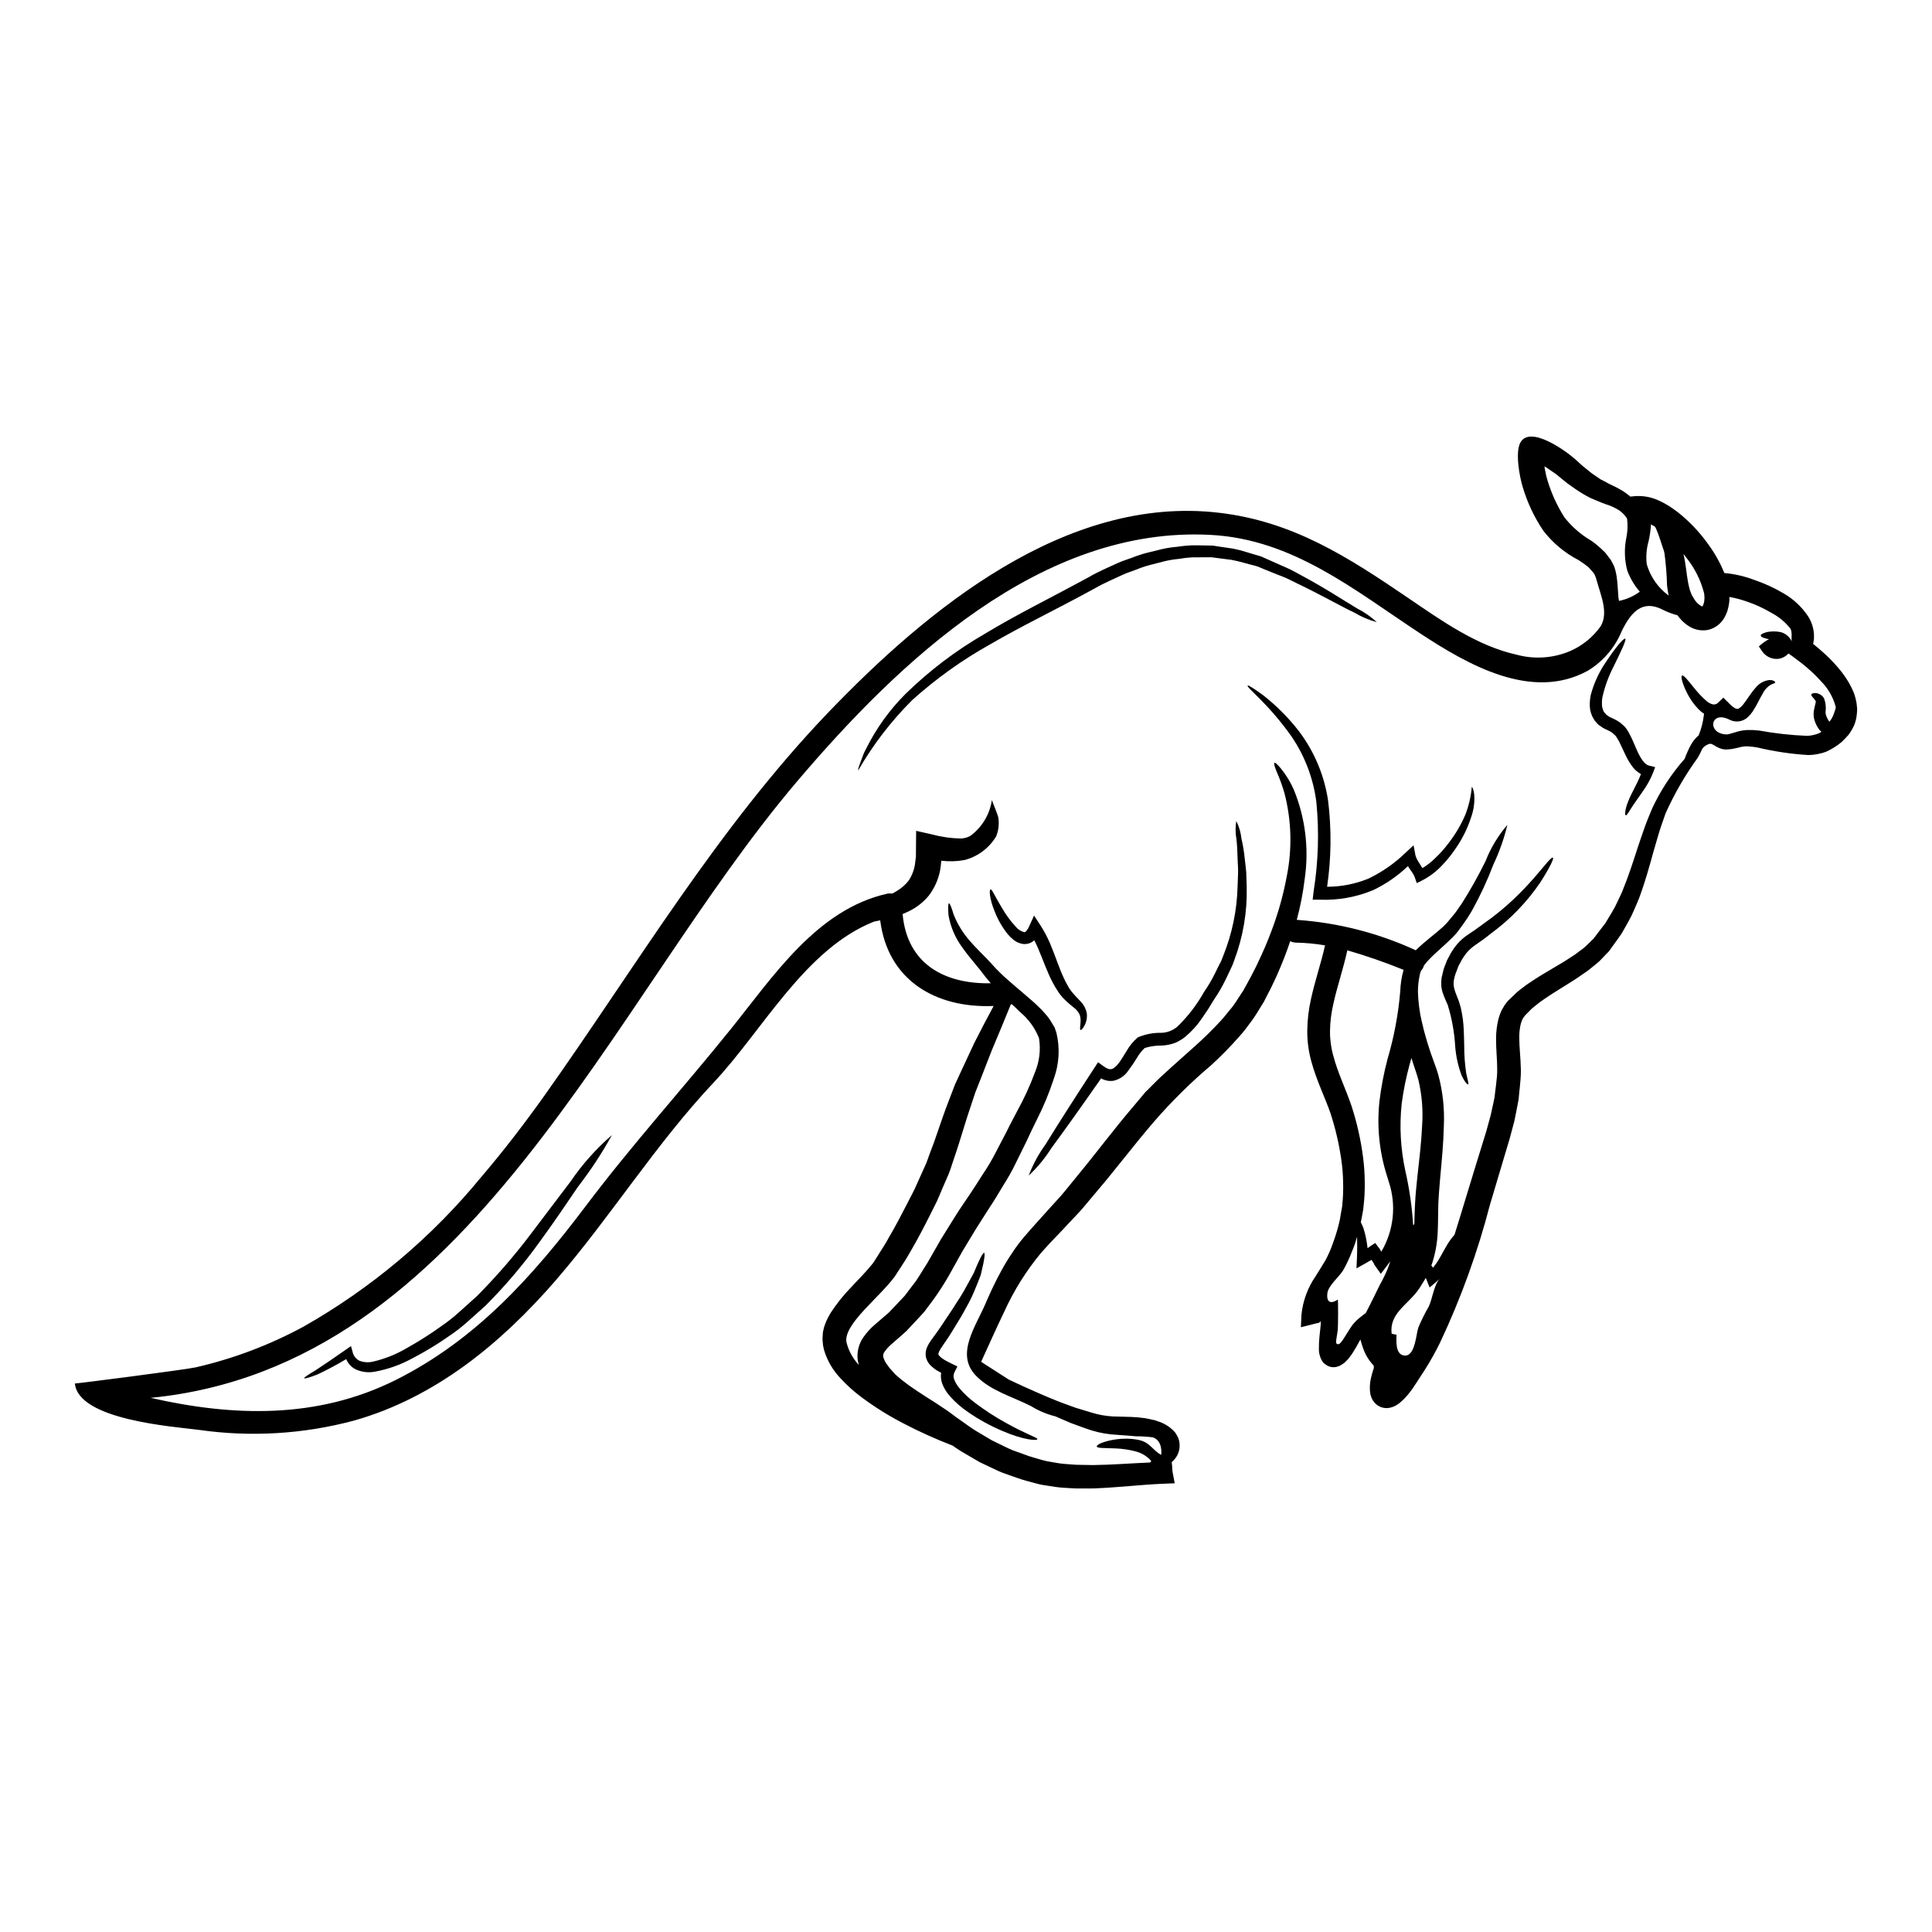 <?xml version="1.0" encoding="UTF-8"?>
<!-- Uploaded to: SVG Find, www.svgrepo.com, Generator: SVG Find Mixer Tools -->
<svg fill="#000000" width="800px" height="800px" version="1.1" viewBox="144 144 512 512" xmlns="http://www.w3.org/2000/svg">
 <g>
  <path d="m595.23 304.68h-0.039c0-0.039 0.039-0.098 0.121-0.219 0.078-0.191 0.148-0.387 0.199-0.586 0.043-0.098 0.07-0.195 0.078-0.301 0.043-0.137 0.066-0.281 0.062-0.426l0.059-0.723c0.004-0.133-0.008-0.266-0.039-0.395 0.012-0.32-0.02-0.641-0.102-0.949-0.883-3.379-2.469-6.535-4.652-9.262-0.262-0.344-0.523-0.664-0.789-1.008 0.641 2.598 0.789 5.195 1.227 7.555 0.117 0.723 0.324 1.352 0.484 2.031 0.098 0.242 0.199 0.484 0.281 0.727h0.004c0.074 0.312 0.207 0.605 0.391 0.867l0.664 1.086 0.062 0.078 0.137 0.16 0.285 0.363c0.336 0.363 0.723 0.672 1.152 0.91 0.125 0.066 0.27 0.098 0.414 0.09zm40.934 27.16c-0.004 0.504-0.035 1.008-0.098 1.508-0.09 1.004-0.336 1.988-0.73 2.918-0.402 0.863-0.887 1.688-1.449 2.457-0.582 0.664-1.207 1.289-1.812 1.895h0.004c-1.27 1.062-2.68 1.945-4.191 2.621-1.48 0.531-3.039 0.824-4.609 0.859-4.602-0.277-9.172-0.957-13.656-2.031-0.844-0.145-1.699-0.238-2.559-0.281-0.344-0.012-0.688 0.008-1.027 0.059-0.367 0.039-0.73 0.113-1.086 0.223-0.441 0.098-0.867 0.18-1.285 0.281-0.496 0.129-1 0.203-1.512 0.223-0.598 0.082-1.203 0.055-1.793-0.082-0.527-0.137-1.035-0.348-1.508-0.621l-0.887-0.523c-0.141-0.082-0.293-0.148-0.445-0.203-0.316-0.062-0.645-0.016-0.926 0.141-0.551 0.238-1.043 0.605-1.43 1.066-0.352 0.809-0.746 1.594-1.18 2.363-3.371 4.641-6.254 9.625-8.602 14.859-0.543 1.629-1.18 3.301-1.711 5.035-0.48 1.73-1.027 3.422-1.551 5.312-1.023 3.727-2.133 7.754-3.684 11.941-0.395 1.066-0.887 2.094-1.328 3.148v0.004c-0.445 1.078-0.957 2.129-1.531 3.148-0.586 1.047-1.18 2.094-1.773 3.148-0.66 1.008-1.41 1.992-2.133 3l-1.086 1.512-0.141 0.199-0.039 0.059h-0.004c-0.062 0.09-0.137 0.172-0.219 0.242l-0.367 0.363-0.621 0.645-1.246 1.309c-0.445 0.445-1.027 0.867-1.551 1.312l-1.633 1.309c-0.543 0.395-1.066 0.746-1.609 1.109-1.066 0.762-2.152 1.469-3.242 2.133-2.191 1.41-4.387 2.676-6.441 4.109l-0.004-0.004c-1.02 0.672-1.992 1.402-2.922 2.195-0.469 0.344-0.902 0.742-1.285 1.18l-0.605 0.605-0.301 0.32-0.16 0.141-0.039 0.062-0.586 0.789c-0.078 0.18-0.121 0.305-0.199 0.445l-0.004-0.004c-0.176 0.43-0.316 0.875-0.422 1.328-0.238 1.117-0.348 2.262-0.324 3.406 0 2.519 0.363 5.273 0.422 8.395 0 0.789 0 1.594-0.078 2.441l-0.199 2.211-0.223 2.156-0.098 1.086-0.223 1.148c-0.301 1.551-0.582 3.148-0.926 4.672-0.395 1.469-0.789 2.961-1.18 4.43-1.715 5.738-3.457 11.59-5.234 17.559h-0.008c-3.262 12.613-7.707 24.891-13.266 36.672-1.184 2.418-2.496 4.773-3.938 7.051l-2.195 3.383-1.105 1.672-0.605 0.824-0.703 0.891-0.004-0.004c-0.516 0.629-1.082 1.211-1.691 1.75-0.379 0.348-0.789 0.66-1.227 0.926-0.754 0.477-1.609 0.762-2.496 0.824-0.793 0.031-1.582-0.156-2.277-0.543-0.633-0.367-1.164-0.887-1.551-1.512-0.41-0.688-0.664-1.457-0.742-2.254-0.09-0.934-0.066-1.871 0.078-2.797 0.215-1.191 0.523-2.363 0.926-3.504l-0.039-0.664c-1.254-1.305-2.211-2.867-2.801-4.574-0.285-0.742-0.504-1.551-0.723-2.336-0.363 0.645-0.723 1.285-1.086 1.969-0.102 0.18-0.395 0.684-0.645 1.066-0.25 0.383-0.484 0.828-0.766 1.18-0.285 0.355-0.562 0.762-0.867 1.105l-0.926 0.91c-0.324 0.199-0.645 0.441-0.988 0.641v0.004c-0.34 0.172-0.695 0.305-1.066 0.391-0.812 0.191-1.668 0.078-2.398-0.32-0.367-0.223-0.719-0.473-1.047-0.75-0.238-0.297-0.441-0.621-0.602-0.965-0.41-0.832-0.617-1.75-0.605-2.68-0.016-1.141 0.039-2.285 0.16-3.418 0.082-0.727 0.16-1.473 0.242-2.215l0.059-0.723 0.02-0.242v-0.441c0-0.102 0-0.363-0.059-0.324v-0.004c-0.098 0.141-0.219 0.262-0.359 0.363-0.094 0.055-0.195 0.098-0.305 0.121h-0.098l-0.367 0.059-0.68 0.18-3.387 0.848 0.16-3.426h0.004c0.379-3.613 1.66-7.074 3.723-10.066 0.91-1.488 1.836-2.898 2.641-4.285 0.777-1.449 1.434-2.957 1.969-4.512 0.609-1.637 1.125-3.305 1.551-4.996 0.227-0.875 0.398-1.766 0.523-2.66 0.121-0.906 0.395-1.789 0.422-2.715 0.188-1.887 0.258-3.785 0.203-5.68-0.027-1.988-0.184-3.973-0.465-5.941-0.594-4.211-1.559-8.363-2.879-12.406-1.41-4.129-3.625-8.457-5.055-13.652-0.75-2.691-1.125-5.473-1.105-8.266 0.035-2.812 0.363-5.617 0.984-8.359 1.07-4.934 2.699-9.586 3.727-14.238-2.562-0.438-5.156-0.68-7.754-0.723-0.516-0.016-1.02-0.148-1.469-0.395-0.887 2.656-1.914 5.336-3.102 8.055-0.586 1.473-1.332 2.883-1.996 4.328-0.363 0.746-0.742 1.453-1.125 2.176l-0.562 1.105-0.141 0.285-0.062 0.121-0.039 0.078-0.141 0.219-0.32 0.504c-0.891 1.391-1.613 2.754-2.68 4.188s-2.172 2.984-3.383 4.269v0.004c-2.352 2.672-4.848 5.215-7.481 7.613-5.426 4.594-10.488 9.602-15.141 14.98-5.356 6.223-9.988 12.426-15.023 18.324-1.246 1.473-2.477 2.941-3.684 4.387-1.207 1.449-2.578 2.754-3.824 4.129s-2.539 2.699-3.785 4.008l-0.945 0.988-0.789 0.848-1.75 1.934h-0.004c-3.969 4.769-7.277 10.055-9.84 15.707-2.254 4.672-4.207 9.141-6.102 13.23 2.699 1.715 5.152 3.289 7.352 4.723 1.207 0.562 2.496 1.148 3.863 1.793 2.656 1.207 5.598 2.516 8.82 3.805 1.574 0.66 3.262 1.18 4.996 1.852 1.789 0.523 3.762 1.18 5.617 1.672h0.004c1.871 0.457 3.793 0.684 5.719 0.668 1.105 0.02 2.215 0.059 3.34 0.098 0.586 0.039 1.18 0.062 1.77 0.102l2.016 0.238c0.664 0.102 1.148 0.242 1.75 0.363l0.426 0.102h0.098l0.266 0.078 0.262 0.082 0.988 0.344c1.574 0.555 2.984 1.504 4.086 2.758 0.316 0.445 0.594 0.914 0.824 1.41 0.234 0.562 0.371 1.16 0.395 1.77 0.082 1.203-0.238 2.402-0.91 3.406-0.324 0.496-0.723 0.941-1.18 1.324 0.199 1.332 0.117 1.914 0.219 2.519l0.582 3.082-3.363 0.141c-5.641 0.238-11.66 0.984-18.145 1.227-1.629 0-3.281 0.039-4.953 0-1.691-0.121-3.367-0.141-5.137-0.395l-2.699-0.422 0.004 0.004c-0.871-0.109-1.73-0.289-2.574-0.543-1.613-0.465-3.148-0.789-4.894-1.43-1.668-0.625-3.445-1.129-5.074-1.875-1.629-0.742-3.242-1.551-4.871-2.316-1.574-0.926-3.18-1.871-4.793-2.797-0.848-0.523-1.609-1.047-2.363-1.574-4.469-1.719-8.832-3.688-13.074-5.906-3.836-1.98-7.504-4.269-10.973-6.844-2.019-1.492-3.891-3.172-5.598-5.016-2.062-2.137-3.582-4.742-4.43-7.59l-0.262-1.227-0.121-1.312c-0.027-0.445-0.012-0.887 0.039-1.328l0.039-0.684 0.02-0.16c0.043-0.16-0.039 0.18 0.062-0.324l0.02-0.062 0.047-0.211c0.07-0.348 0.156-0.688 0.266-1.027 0.16-0.465 0.344-0.926 0.523-1.371v0.004c0.336-0.727 0.711-1.434 1.125-2.113 1.602-2.457 3.434-4.75 5.481-6.848 1.914-2.055 3.938-4.07 5.477-6.004l0.445-0.582 0.582-0.91 1.148-1.832c0.789-1.227 1.574-2.438 2.215-3.664 1.77-3.004 3.426-6.184 5.035-9.305 0.395-0.789 0.789-1.574 1.207-2.34l0.582-1.18 0.082-0.121c0-0.02 0.137-0.324 0.137-0.324l0.266-0.602c0.703-1.574 1.41-3.148 2.113-4.691 0.789-1.574 1.18-3.062 1.77-4.555 0.59-1.492 1.109-2.898 1.613-4.449 1.066-3.043 2.031-5.984 3.18-8.883 0.543-1.43 1.086-2.836 1.609-4.207 0.625-1.352 1.227-2.656 1.816-3.938 1.172-2.516 2.289-4.918 3.363-7.207 1.816-3.586 3.523-6.824 5.074-9.688-15.504 0.645-28.09-6.926-30.062-22.695-0.543 0.121-1.086 0.219-1.609 0.324-18.285 7.188-29.66 29.016-42.508 42.633-15.406 16.375-27.277 35.562-41.953 52.539-14.387 16.578-31.758 30.93-53.285 37.047-13.438 3.617-27.469 4.461-41.242 2.481-6.723-0.867-31.883-2.617-32.824-12.285 0 0.098 29.34-3.664 32.078-4.289l0.004-0.004c9.969-2.289 19.582-5.926 28.574-10.809 17.988-10.215 33.938-23.652 47.059-39.645 5.902-6.902 11.457-14.168 16.734-21.566 24.465-34.477 45.793-70.824 75.234-101.55 26.16-27.238 62.949-57.68 103.56-52.887 19.574 2.293 34.172 11.742 50.062 22.555 8.82 6.004 18.203 12.707 28.797 15.062 4.66 1.262 9.605 0.938 14.055-0.926 3.289-1.41 6.125-3.703 8.195-6.625 2.137-3.606 0-8.238-1.047-12.082-0.133-0.555-0.324-1.094-0.562-1.609-0.125-0.156-0.234-0.324-0.324-0.504l-0.664-0.727v-0.004c-0.238-0.301-0.5-0.582-0.785-0.84l-0.703-0.523c-0.367-0.344-1.18-0.789-1.773-1.23l-0.004-0.004c-3.621-1.875-6.793-4.512-9.301-7.731-2.406-3.555-4.254-7.461-5.481-11.578-0.828-2.617-2.094-9.305-0.602-11.902 2.617-4.551 12.098 2.316 14.562 4.535 0.582 0.543 1.18 1.066 1.73 1.574 0.562 0.441 1.086 0.887 1.629 1.328 1.047 0.93 2.195 1.574 3.242 2.34 1.18 0.562 2.074 1.148 3.363 1.73 0.543 0.238 1.266 0.621 1.914 0.988v-0.004c0.637 0.355 1.242 0.762 1.816 1.211 0.297 0.203 0.578 0.43 0.84 0.68l1.18-0.117h0.004c2.207-0.172 4.418 0.238 6.422 1.18 0.891 0.414 1.758 0.875 2.598 1.391 0.766 0.523 1.574 1.047 2.316 1.629h0.004c2.965 2.332 5.594 5.062 7.812 8.113 1.871 2.477 3.41 5.184 4.59 8.055 2.68 0.242 5.312 0.844 7.832 1.793 2.769 0.934 5.438 2.156 7.953 3.648 2.555 1.488 4.738 3.539 6.387 5.996 0.926 1.438 1.469 3.086 1.574 4.793 0.02 0.441 0 0.887 0 1.328l-0.219 1.18c0.078 0.121-0.18-0.078 0.363 0.344 0.742 0.586 1.449 1.207 2.133 1.816l-0.004-0.004c1.379 1.203 2.672 2.504 3.863 3.887 1.211 1.367 2.285 2.852 3.207 4.434 0.453 0.805 0.859 1.637 1.207 2.492 0.332 0.91 0.578 1.848 0.742 2.801zm-5.68-0.266v-0.262 0.004c-0.695-2.594-2.062-4.957-3.969-6.852-1.059-1.18-2.195-2.289-3.398-3.32-0.625-0.543-1.246-1.086-1.914-1.574l-1.793-1.352c-0.48-0.344-0.965-0.684-1.449-1.047-0.734 0.82-1.746 1.34-2.84 1.449-1.645 0.098-3.219-0.672-4.148-2.031l-0.867-1.289 1.027-0.848c0.504-0.41 1.059-0.758 1.652-1.027-0.078-0.02-0.18-0.059-0.238-0.078h-0.004c-0.355-0.066-0.707-0.164-1.047-0.285-0.562-0.18-0.887-0.395-0.887-0.641 0-0.246 0.301-0.465 0.887-0.664 0.332-0.137 0.676-0.238 1.027-0.305 0.508-0.074 1.02-0.113 1.531-0.121 0.648-0.004 1.297 0.062 1.934 0.203 1.293 0.383 2.356 1.316 2.894 2.555-0.301-0.582 0.203-2.418-0.395-3.484l0.004 0.004c-1.367-1.734-3.082-3.164-5.035-4.191-2.094-1.242-4.316-2.262-6.625-3.035-1.473-0.512-2.981-0.906-4.512-1.184 0.02 0.289 0.02 0.578 0 0.867l-0.082 0.703c-0.09 0.699-0.238 1.383-0.441 2.055-0.227 0.703-0.527 1.379-0.906 2.012-0.926 1.551-2.434 2.66-4.191 3.082-1.652 0.328-3.367 0.051-4.828-0.785-1.105-0.648-2.082-1.492-2.883-2.496l-0.445-0.582h0.004c-1.363-0.352-2.684-0.852-3.938-1.492-5.461-2.797-8.438 0.828-10.816 5.641-1.789 4.379-4.938 8.066-8.977 10.527-14.922 8.219-31.922-1.629-44.543-9.926-17.402-11.457-33.691-24.93-55.496-26.055-44.906-2.363-82.586 33.59-109.59 65.387-49.824 58.66-86.211 154.96-171.27 163.31 21.785 4.957 44.082 5.699 64.984-4.75 21.203-10.629 36.211-27.367 50.32-46.074 12.242-16.25 25.734-31.113 38.461-46.922 11.258-13.973 22.828-31.734 41.52-35.883l0.004-0.004c0.414-0.078 0.836-0.078 1.25 0 0.465-0.262 0.949-0.523 1.391-0.809l-0.004 0.004c1.16-0.707 2.176-1.621 3.004-2.695 0.773-1.191 1.309-2.516 1.574-3.91 0.141-0.762 0.18-1.609 0.305-2.394 0-0.848 0.02-1.672 0.02-2.5l0.039-4.328 3.938 0.887c2.578 0.699 5.234 1.086 7.91 1.148 0.875-0.035 1.727-0.27 2.5-0.684 3.117-2.293 5.184-5.738 5.738-9.566 0 0.363 1.648 4.008 1.711 4.852v0.004c0.23 1.625 0.027 3.285-0.586 4.809-1.859 3.117-4.871 5.375-8.383 6.285-2.035 0.371-4.113 0.43-6.164 0.184-0.078 0.867-0.16 1.73-0.324 2.617-0.473 2.406-1.492 4.672-2.977 6.621-1.43 1.738-3.215 3.144-5.238 4.129-0.582 0.285-1.148 0.523-1.711 0.762 1.18 13.293 11.18 18.59 23.359 18.348-0.426-0.504-0.828-1.027-1.312-1.574-0.762-0.965-1.449-1.934-2.215-2.816-1.449-1.77-2.879-3.465-4.027-5.117h0.004c-1.863-2.516-3.113-5.434-3.644-8.516-0.16-2.031-0.117-3.121 0.121-3.148 0.238-0.027 0.645 0.969 1.227 2.922v-0.004c1.035 2.613 2.523 5.027 4.391 7.129 1.207 1.41 2.699 2.863 4.371 4.57 0.824 0.828 1.648 1.793 2.535 2.754 2.902 2.984 6.184 5.512 9.305 8.266 0.602 0.504 1.207 1.066 1.812 1.672 0.648 0.586 1.254 1.219 1.812 1.895 0.645 0.695 1.211 1.457 1.688 2.273l0.789 1.309 0.039 0.102c-0.039-0.18 0.16 0.363 0.141 0.324l0.039 0.16 0.121 0.301 0.199 0.605h0.004c0.969 4.019 0.738 8.234-0.664 12.121-1.254 3.852-2.809 7.594-4.652 11.195-0.887 1.836-1.812 3.664-2.617 5.481-0.945 1.914-1.898 3.844-2.859 5.797-0.973 2.019-2.07 3.977-3.281 5.859-1.18 1.969-2.398 4.027-3.644 5.879-1.207 1.914-2.496 3.863-3.703 5.82-1.207 1.957-2.363 3.938-3.566 5.902-1.148 2.074-2.312 4.168-3.504 6.297v0.004c-1.281 2.234-2.68 4.398-4.188 6.484-0.789 1.051-1.574 2.098-2.363 3.148-0.887 0.984-1.789 1.969-2.719 2.941l-1.371 1.469-0.344 0.363-0.078 0.102-0.141 0.145-0.18 0.156-0.703 0.645-2.902 2.539c-0.77 0.629-1.453 1.352-2.031 2.152-0.309 0.379-0.449 0.867-0.395 1.352 0.203 0.75 0.543 1.453 1.008 2.074l0.465 0.625 0.098 0.16 0.082 0.098 0.324 0.363c0.441 0.465 0.887 1.008 1.285 1.43l1.652 1.414 2.031 1.527c1.434 0.988 2.863 1.969 4.371 2.922 1.512 0.953 3.019 1.895 4.57 2.961 0.762 0.504 1.531 1.008 2.312 1.613l1.148 0.867 0.926 0.641c1.434 0.988 2.883 2.117 4.289 2.961l4.168 2.481c1.473 0.703 2.922 1.43 4.367 2.133 1.449 0.703 2.961 1.105 4.434 1.691 1.391 0.562 3.102 0.965 4.652 1.449l0.008-0.004c0.738 0.219 1.492 0.383 2.254 0.484l2.133 0.363c1.449 0.219 3.019 0.262 4.512 0.395 1.531 0.043 3.062 0.062 4.57 0.082 5.059-0.062 10.094-0.484 15.082-0.684 0.102-0.141 0.203-0.266 0.305-0.395-1.125-1.281-2.617-2.184-4.273-2.578-1.66-0.426-3.359-0.676-5.07-0.75-3-0.137-4.973-0.02-5.094-0.5s1.711-1.391 4.996-1.895h-0.004c1.961-0.285 3.957-0.254 5.906 0.102 3.219 0.586 3.824 2.754 6.16 3.988 0.039 0.02 0.543-3.703-2.191-4.633l-0.004-0.004c-1.496-0.188-3-0.281-4.508-0.277-0.547-0.039-1.07-0.102-1.594-0.141l-3.281-0.238-0.004-0.004c-2.293-0.102-4.566-0.488-6.766-1.148-2.074-0.664-3.824-1.352-5.656-2.016-1.371-0.602-2.719-1.145-4.008-1.73h0.004c-2.285-0.562-4.469-1.48-6.469-2.719-4.871-2.481-10.754-4.051-14.637-8.098-5.481-5.699 0-13.027 2.598-19.148 1.207-2.82 2.578-5.762 4.207-8.723v0.004c0.828-1.535 1.738-3.027 2.719-4.469 0.984-1.527 2.066-2.988 3.242-4.371 0.562-0.641 1.145-1.309 1.707-1.969 0.625-0.684 1.25-1.391 1.875-2.094 1.18-1.289 2.363-2.598 3.543-3.938 1.18-1.34 2.457-2.617 3.625-4.066s2.336-2.883 3.523-4.328c4.793-5.781 9.648-12.324 14.922-18.469l1.789-2.133 0.887-1.066 0.121-0.141 0.238-0.285 0.266-0.238 0.504-0.504c1.352-1.352 2.676-2.719 4.047-3.938 2.719-2.535 5.461-4.871 7.992-7.188h0.004c2.5-2.215 4.887-4.555 7.148-7.008 1.105-1.18 1.934-2.363 2.941-3.523 0.926-1.18 1.812-2.699 2.695-4.008l0.324-0.484 0.059-0.121 0.141-0.262 0.562-1.008c0.395-0.684 0.746-1.352 1.109-2.035 0.684-1.371 1.43-2.676 2.035-4.047 1.266-2.676 2.438-5.336 3.402-7.953 1.852-4.812 3.254-9.789 4.188-14.863 1.461-7.301 1.242-14.836-0.641-22.039-0.57-1.957-1.273-3.875-2.098-5.738-0.543-1.352-0.742-2.113-0.543-2.234s0.789 0.395 1.73 1.531v-0.004c1.371 1.688 2.512 3.551 3.387 5.539 3.07 7.477 4.078 15.641 2.918 23.641-0.445 3.684-1.148 7.332-2.113 10.914 10.914 0.75 21.598 3.481 31.531 8.059 2.559-2.5 5.117-4.289 7.172-6.164l0.984-0.984 0.344-0.395c0.465-0.543 0.91-1.086 1.352-1.629 0.949-1.066 1.531-2.113 2.273-3.102 2.328-3.66 4.453-7.445 6.363-11.336 1.375-3.512 3.336-6.762 5.793-9.621-0.875 3.637-2.125 7.172-3.727 10.555-1.594 4.191-3.484 8.262-5.66 12.18-0.695 1.207-1.453 2.379-2.273 3.504-0.395 0.566-0.824 1.129-1.246 1.711l-0.324 0.426-0.441 0.523-0.828 0.887c-2.195 2.215-4.672 4.148-6.691 6.363-0.336 0.375-0.648 0.77-0.945 1.18-0.133 0.492-0.391 0.945-0.742 1.312-0.121 0.309-0.223 0.625-0.305 0.945-0.344 1.52-0.52 3.074-0.523 4.633 0.078 2.684 0.422 5.356 1.027 7.973h0.078c0 0.043 0 0.082-0.039 0.121 0.18 0.789 0.363 1.574 0.582 2.398 0.484 1.812 1.047 3.664 1.672 5.539 0.344 0.926 0.664 1.875 1.008 2.816l0.523 1.449 0.523 1.652h0.004c1.207 4.453 1.707 9.066 1.488 13.676-0.098 4.609-0.562 9.242-0.984 13.875-0.199 2.273-0.395 4.672-0.484 6.883-0.039 1.129-0.059 2.418-0.059 3.566 0 1.227-0.043 2.496-0.102 3.805-0.113 2.766-0.602 5.504-1.445 8.141-0.082 0.199-0.16 0.422-0.242 0.625 0.141 0.199 0.285 0.422 0.445 0.621 0.305-0.395 0.602-0.789 0.926-1.227 1.453-2.195 2.578-4.75 3.867-6.402h-0.004c0.285-0.379 0.586-0.742 0.906-1.086 1.047-3.32 2.055-6.668 3.059-9.969 0.91-2.981 1.793-5.902 2.699-8.84s1.77-5.758 2.656-8.598c0.379-1.41 0.762-2.797 1.148-4.168 0.324-1.352 0.562-2.66 0.867-3.969l0.199-0.988 0.121-1.086 0.266-2.144 0.223-2.094c0.059-0.582 0.078-1.207 0.078-1.852 0.02-2.578-0.324-5.441-0.305-8.477h0.004c0.012-1.625 0.211-3.238 0.586-4.816 0.219-0.871 0.52-1.723 0.902-2.539 0.238-0.441 0.523-0.926 0.789-1.348l0.605-0.789 0.199-0.238 0.102-0.121 0.199-0.199 0.422-0.395 0.828-0.789v0.004c0.512-0.555 1.074-1.059 1.676-1.512 1.105-0.891 2.262-1.719 3.461-2.477 2.293-1.531 4.59-2.777 6.691-4.07 1.109-0.621 2.137-1.285 3.121-1.934 0.484-0.324 1.008-0.645 1.473-0.965l1.266-0.969 0.004 0.004c0.453-0.305 0.883-0.645 1.289-1.008l1.309-1.246 0.645-0.645 0.281-0.262c0.023-0.039 0.141-0.199 0.141-0.199l1.008-1.332c0.684-0.887 1.371-1.75 2.016-2.637 0.562-0.949 1.105-1.875 1.668-2.777v-0.004c0.562-0.902 1.062-1.848 1.492-2.82 0.441-0.965 0.926-1.871 1.309-2.836 1.594-3.844 2.82-7.711 4.031-11.438 0.582-1.832 1.266-3.703 1.871-5.457 0.602-1.75 1.332-3.367 1.969-4.957h-0.004c2.227-4.781 5.129-9.215 8.617-13.172 0.461-1.266 1.012-2.496 1.648-3.684 0.523-0.973 1.227-1.832 2.074-2.539 0.688-1.695 1.148-3.477 1.371-5.293 0.027-0.148 0.047-0.297 0.059-0.445-0.504-0.32-0.969-0.699-1.387-1.125-1.266-1.289-2.32-2.773-3.125-4.391-1.328-2.656-1.688-4.41-1.309-4.609 0.383-0.199 1.508 1.18 3.238 3.34h0.004c0.961 1.227 2.035 2.356 3.203 3.383 0.523 0.477 1.164 0.805 1.855 0.945 0.535 0.027 1.055-0.203 1.391-0.625l1.246-1.18 1.227 1.207c0.281 0.281 0.562 0.602 0.848 0.844 0.312 0.289 0.656 0.539 1.027 0.746 0.203 0.113 0.43 0.172 0.66 0.164 0.285 0.039 0.949-0.484 1.512-1.18 1.129-1.453 2.113-3.148 3.262-4.394h0.004c0.902-1.176 2.25-1.926 3.727-2.07 1.086 0.02 1.508 0.461 1.469 0.66-0.039 0.199-0.582 0.305-1.227 0.625h-0.004c-0.875 0.539-1.578 1.316-2.035 2.238-0.762 1.227-1.43 2.879-2.676 4.789-0.359 0.535-0.781 1.027-1.246 1.473-1.301 1.277-3.277 1.578-4.898 0.742-5.234-2.676-6.082 3.91-0.602 3.891 0.316-0.035 0.629-0.109 0.926-0.227 0.395-0.098 0.789-0.219 1.18-0.344v0.004c1.02-0.344 2.078-0.543 3.148-0.602 1.062-0.027 2.125 0.02 3.18 0.141 4.238 0.777 8.523 1.246 12.828 1.41 0.992-0.066 1.973-0.277 2.902-0.629 0.273-0.121 0.539-0.27 0.785-0.438-0.082-0.09-0.168-0.168-0.262-0.246-0.188-0.16-0.352-0.352-0.484-0.562-0.48-0.68-0.848-1.438-1.086-2.234-0.133-0.41-0.215-0.84-0.242-1.27-0.016-0.383-0.004-0.766 0.043-1.148 0.238-1.391 0.523-2.215 0.523-2.457 0.059-0.285-0.395-0.789-0.703-1.125-0.312-0.34-0.543-0.625-0.484-0.848 0.059-0.219 0.395-0.363 0.949-0.395l-0.004 0.004c1.004 0.004 1.934 0.543 2.438 1.41 0.434 1.156 0.566 2.402 0.395 3.625 0 0.219 0.039 0.422 0.059 0.621v0.004c0.051 0.184 0.109 0.363 0.18 0.543 0.176 0.43 0.391 0.84 0.645 1.227 0.031 0.059 0.074 0.113 0.121 0.16 0.074-0.059 0.141-0.125 0.203-0.199 0.477-0.66 0.844-1.395 1.086-2.172 0.203-0.543 0.309-0.949 0.406-1.312zm-44.281-29.762c-0.16-0.91-0.344-1.816-0.422-2.66-0.074-2.82-0.297-5.637-0.664-8.434-0.082-0.266-0.082-0.523-0.18-0.789-0.121-0.324-0.223-0.625-0.324-0.926-0.199-0.605-0.395-1.207-0.586-1.793-0.363-1.105-0.723-2.133-1.105-3-0.09-0.207-0.191-0.406-0.305-0.602-0.363-0.242-0.723-0.445-1.086-0.645-0.09 1.484-0.301 2.957-0.625 4.41-0.578 2-0.75 4.094-0.5 6.164 0.969 3.32 3.004 6.234 5.793 8.285zm-7.652-1.027v0.004c-1.422-1.645-2.539-3.527-3.301-5.559-0.773-2.902-0.848-5.945-0.223-8.883 0.316-1.613 0.371-3.266 0.164-4.894-0.664-1.086-1.602-1.973-2.723-2.578-0.441-0.254-0.898-0.484-1.367-0.684-0.484-0.18-0.926-0.395-1.609-0.582-1.148-0.395-2.68-1.086-4.09-1.672v-0.004c-1.422-0.734-2.793-1.562-4.109-2.473-0.66-0.484-1.348-0.969-2.031-1.449-0.605-0.504-1.207-0.988-1.836-1.492l-0.926-0.762-0.828-0.586c-0.625-0.441-1.266-0.887-1.914-1.309-0.16-0.102-0.305-0.18-0.465-0.266 0.062 0.426 0.121 0.848 0.223 1.289l0.008 0.004c0.125 0.801 0.316 1.59 0.562 2.359 1.035 3.473 2.547 6.785 4.492 9.84 1.984 2.531 4.438 4.656 7.227 6.266 0.801 0.57 1.57 1.188 2.297 1.852l1.18 1.125c0.285 0.312 0.547 0.645 0.789 0.988l0.363 0.484 0.18 0.238 0.102 0.121 0.16 0.199 0.039 0.102c0.305 0.523 0.562 1.047 0.828 1.574v0.008c0.324 0.898 0.551 1.828 0.684 2.777 0.262 1.711 0.281 3.148 0.395 4.43v-0.004c0.023 0.672 0.098 1.34 0.223 1.996 1.988-0.398 3.871-1.227 5.504-2.43zm-52.988 182.09c-0.344 0.324-0.703 0.645-1.047 0.926l-1.648 1.391-0.766-1.914c-0.098-0.219-0.18-0.422-0.262-0.621l-0.082 0.137c-0.344 0.625-0.664 1.09-1.008 1.652l-0.238 0.395-0.121 0.199-0.219 0.344-0.645 0.887c-2.754 3.625-7.387 5.984-6.723 11.199 0.395 0.02 0.844 0.219 1.285 0.219-0.039 1.73-0.305 5.078 1.875 5.512 2.637 0.543 3.18-4.008 3.664-6.422l-0.008-0.004c0.07-0.332 0.156-0.664 0.262-0.988 0.797-1.902 1.719-3.754 2.754-5.539 0.898-1.812 1.461-6.062 2.926-7.371zm-4.688-40.598c0.285-4.027-0.043-8.074-0.965-12.004-0.426-1.668-1.27-3.887-1.836-5.797 0-0.039-0.02-0.078-0.02-0.121-0.18 0.605-0.363 1.25-0.523 1.855v-0.004c-0.918 3.379-1.613 6.816-2.074 10.289-0.629 5.969-0.293 12 0.988 17.863 1.066 4.715 1.754 9.512 2.055 14.34 0.09-0.113 0.191-0.215 0.301-0.305 0-0.562 0.062-1.125 0.062-1.688 0.039-1.289 0.059-2.418 0.137-3.688 0.121-2.578 0.395-4.914 0.625-7.289 0.523-4.695 1.066-9.164 1.25-13.453zm-5.797-35.523-0.004 0.004c0.062-1.941 0.363-3.871 0.887-5.738-4.875-1.984-9.848-3.711-14.902-5.176-1.148 5.195-2.777 9.84-3.703 14.195-0.555 2.344-0.855 4.738-0.891 7.148-0.027 2.254 0.273 4.496 0.891 6.664 1.145 4.394 3.258 8.66 4.828 13.293 1.43 4.414 2.449 8.949 3.043 13.551 0.285 2.195 0.434 4.406 0.445 6.625 0.035 2.137-0.074 4.277-0.32 6.402-0.062 1.047-0.344 2.074-0.504 3.082-0.082 0.395-0.141 0.742-0.219 1.129h-0.004c0.258 0.477 0.484 0.965 0.68 1.469 0.551 1.754 0.926 3.559 1.113 5.383l0.098-0.059c0.203-0.141 0.305-0.242 0.465-0.363l1.473-0.949 1.285 1.711c0.078 0.141 0.121 0.242 0.199 0.395l0.121 0.184 0.004 0.004c3.32-5.609 4.039-12.387 1.965-18.57-0.199-0.621-0.395-1.227-0.562-1.832v0.004c-1.961-6.301-2.606-12.938-1.891-19.496 0.453-3.758 1.168-7.477 2.133-11.137 1.727-5.844 2.856-11.848 3.367-17.918zm-2.637 71.504-0.004 0.004c-0.094 0.137-0.195 0.27-0.301 0.395-0.324 0.426-0.645 0.848-0.949 1.27l-1.266 1.648-1.672-2.363-0.004 0.004c-0.074-0.145-0.145-0.293-0.199-0.445l-0.441-0.703-0.121-0.18-0.121 0.059-0.723 0.395-0.004-0.004c-0.141 0.105-0.285 0.199-0.441 0.281l-2.719 1.512 0.121-2.578c0.098-2.254 0.078-4.207 0.039-5.816v-0.004c-0.328 1.266-0.75 2.504-1.266 3.707-0.672 1.805-1.488 3.555-2.441 5.234-1.023 1.672-3.938 4.047-4.168 6.043-0.262 2.152 0.664 3.082 2.754 1.691 0.141-0.082 0.102 7.477 0 8.094-0.137 0.887-0.262 1.73-0.395 2.559-0.02 0.344-0.16 0.828 0.16 1.066 0.324 0.238 0.684 0.043 0.906-0.199l0.004-0.004c0.129-0.117 0.242-0.25 0.34-0.395l0.18-0.219h0.004c0.086-0.117 0.168-0.242 0.242-0.367 0.602-0.965 1.18-1.871 1.75-2.777 0.645-1.051 1.453-1.992 2.398-2.781l1.852-1.449c0.566-1.125 1.289-2.457 2.055-4.066 0.523-1.07 1.109-2.234 1.73-3.508v0.004c0.734-1.309 1.391-2.66 1.969-4.047 0.262-0.664 0.504-1.352 0.727-2.055zm-94.168-50.078c1.195-2.867 1.566-6.012 1.07-9.078-1.066-2.676-2.785-5.043-4.996-6.891-0.723-0.723-1.473-1.41-2.215-2.094-0.078 0.02-0.18 0.039-0.262 0.062-1.391 3.484-3.082 7.531-4.996 12.078-0.906 2.34-1.875 4.812-2.883 7.391-0.504 1.266-1.008 2.559-1.531 3.887-0.441 1.352-0.906 2.719-1.371 4.129-0.945 2.754-1.832 5.801-2.797 8.859-0.441 1.512-1.047 3.184-1.574 4.793s-1.066 3.363-1.77 4.871c-0.703 1.512-1.352 3.148-2.035 4.723l-0.262 0.605-0.121 0.301-0.199 0.445-0.586 1.18c-0.395 0.789-0.789 1.574-1.18 2.363-1.613 3.199-3.281 6.441-5.238 9.785-0.742 1.352-1.527 2.598-2.312 3.785l-1.18 1.812-0.582 0.91-0.18 0.262-0.082 0.121-0.199 0.238-0.395 0.504c-2.035 2.496-4.066 4.41-5.902 6.383-3.684 3.785-7.129 7.871-6.023 10.629l-0.004 0.004c0.555 1.914 1.531 3.684 2.859 5.176 0.078 0.102 0.199 0.18 0.281 0.305v-0.004c-0.125-0.422-0.223-0.855-0.301-1.289-0.262-2.113 0.262-4.246 1.469-6 0.902-1.293 1.973-2.465 3.18-3.484 0.969-0.828 1.914-1.652 2.883-2.481l0.703-0.621 0.18-0.16 0.039-0.039 0.062-0.082 0.301-0.324 1.227-1.285c0.789-0.848 1.613-1.711 2.418-2.559 0.703-0.945 1.414-1.875 2.117-2.797 1.469-1.789 2.574-3.938 3.844-5.84 1.207-2.113 2.418-4.207 3.606-6.297 1.266-2.055 2.555-4.109 3.805-6.121s2.574-3.891 3.844-5.781c1.27-1.895 2.418-3.703 3.562-5.512l0.004-0.004c1.203-1.766 2.293-3.606 3.266-5.512 0.988-1.875 1.957-3.727 2.902-5.559 0.965-1.996 1.969-3.805 2.879-5.578l-0.004 0.004c1.816-3.281 3.379-6.695 4.68-10.215z"/>
  <path d="m582.63 347.29-0.543 1.469v-0.004c-0.711 1.773-1.637 3.449-2.754 4.996-0.91 1.312-1.711 2.438-2.363 3.387-1.227 1.77-1.816 3.059-2.133 2.941-0.242-0.121-0.285-1.434 0.66-3.727 0.727-1.969 2.273-4.367 3.367-7.207v-0.004c-0.793-0.445-1.496-1.031-2.074-1.73-0.812-1.055-1.5-2.195-2.055-3.406-0.562-1.148-1.066-2.312-1.609-3.406v0.004c-0.266-0.5-0.555-0.984-0.867-1.449l-0.242-0.285-0.059-0.078h-0.059l-0.082-0.102-0.762-0.641c-0.344-0.285-0.566-0.266-0.848-0.465-0.445-0.219-0.906-0.395-1.391-0.684l-0.742-0.504-0.367-0.262-0.18-0.141-0.18-0.16v-0.039l-0.059-0.062-0.465-0.523-0.004-0.004c-0.188-0.191-0.34-0.41-0.461-0.645-0.648-1.035-1.012-2.223-1.047-3.441-0.031-0.992 0.059-1.984 0.262-2.957 0.805-3.019 2.102-5.887 3.848-8.48 2.844-4.309 4.891-6.629 5.277-6.422 0.387 0.203-0.988 3.148-3.184 7.59v-0.004c-1.281 2.512-2.242 5.168-2.859 7.918-0.121 0.703-0.16 1.418-0.121 2.133 0.047 0.57 0.203 1.125 0.465 1.633-0.043 0.078 0.18 0.281 0.324 0.441l0.461 0.523 0.102 0.043 0.199 0.137 0.395 0.285c0.324 0.18 0.746 0.344 1.148 0.543 0.578 0.262 1.133 0.578 1.648 0.949l0.789 0.66 0.18 0.16 0.16 0.16h0.039l0.039 0.062 0.102 0.117 0.422 0.504v0.004c0.422 0.629 0.801 1.285 1.133 1.969 0.625 1.266 1.086 2.457 1.574 3.543 0.945 2.176 2.074 3.988 3.301 4.269z"/>
  <path d="m555.55 371.31c0.305 0.203-0.887 2.68-3.402 6.609-3.539 5.191-7.938 9.738-13.008 13.449-1.312 1.086-2.777 2.113-4.129 3.043-1.262 0.836-2.336 1.926-3.148 3.199-0.332 0.477-0.621 0.984-0.867 1.512l-0.426 0.762v0.02l-0.051 0.098-0.082 0.18-0.137 0.395c-0.203 0.523-0.426 1.066-0.605 1.574-0.18 0.508-0.262 1.008-0.395 1.512-0.152 0.879-0.094 1.785 0.18 2.637 0.238 0.867 0.742 1.969 1.148 3.082 0.16 0.523 0.301 1.047 0.461 1.551 0.16 0.625 0.223 1.105 0.344 1.672 0.199 1.016 0.328 2.043 0.395 3.078 0.141 1.969 0.16 3.766 0.203 5.398-0.012 2.496 0.172 4.984 0.543 7.449 0.363 1.73 0.742 2.754 0.484 2.844-0.184 0.078-0.91-0.645-1.711-2.363-0.938-2.496-1.512-5.117-1.711-7.773-0.215-3.699-0.875-7.356-1.969-10.891-0.363-0.887-0.824-1.793-1.266-3.062h-0.004c-0.234-0.66-0.383-1.344-0.445-2.039-0.031-0.707-0.008-1.414 0.082-2.113 0.16-0.645 0.305-1.289 0.465-1.969 0.16-0.676 0.441-1.207 0.641-1.816l0.18-0.441 0.082-0.242 0.039-0.098 0.02-0.062 0.102-0.18 0.422-0.789c0.273-0.602 0.605-1.176 0.988-1.711 1.055-1.672 2.457-3.094 4.109-4.172 1.488-0.988 2.754-1.855 3.969-2.797l0.078-0.062 0.039-0.02c11.977-8.316 17.496-18.121 18.383-17.461z"/>
  <path d="m534.68 354.54c0.156 2.019-0.113 4.047-0.785 5.957-0.949 2.961-2.332 5.766-4.106 8.316-1.066 1.602-2.273 3.106-3.606 4.492-1.516 1.633-3.301 2.988-5.277 4.008l-1.449 0.723-0.562-1.652c-0.324-0.703-0.73-1.363-1.211-1.969-0.18-0.281-0.395-0.582-0.562-0.887-2.695 2.578-5.781 4.711-9.141 6.328-4.488 1.887-9.336 2.766-14.199 2.574h-1.914l0.219-1.914 0.062-0.504h0.004c1.223-7.731 1.457-15.586 0.703-23.375-0.781-6.269-3.043-12.262-6.602-17.48-6.266-8.879-12.062-12.988-11.598-13.473 0.141-0.18 1.609 0.742 4.148 2.598h-0.004c3.519 2.762 6.684 5.949 9.422 9.484 4.082 5.391 6.742 11.719 7.734 18.406 0.938 7.586 0.848 15.266-0.262 22.828 3.754-0.008 7.477-0.738 10.953-2.156 3.656-1.758 7.004-4.098 9.906-6.93l2.055-1.895 0.504 2.68v0.004c0.23 0.746 0.586 1.445 1.047 2.074 0.242 0.422 0.523 0.824 0.789 1.285 1.211-0.73 2.332-1.602 3.34-2.598 1.305-1.223 2.496-2.555 3.566-3.984 1.797-2.305 3.293-4.828 4.449-7.512 0.934-2.371 1.52-4.871 1.73-7.41 0.121-0.035 0.504 0.602 0.645 1.98z"/>
  <path d="m503.61 305.22c1.918 0.977 3.691 2.211 5.273 3.664-2.07-0.559-4.055-1.398-5.902-2.496-3.703-1.75-8.918-4.773-15.426-7.871-0.828-0.395-1.629-0.828-2.496-1.23-0.867-0.406-1.793-0.723-2.754-1.105-0.961-0.383-1.875-0.762-2.844-1.148l-1.449-0.602-0.742-0.305c-0.102-0.039-0.465-0.117-0.684-0.199-2.035-0.484-4.109-1.18-6.297-1.574-1.09-0.141-2.215-0.285-3.344-0.422-0.562-0.082-1.145-0.16-1.711-0.223-0.566-0.062-1.18 0-1.75-0.02-1.18 0.02-2.363 0.02-3.562 0.02l-0.004-0.004c-1.219 0.074-2.426 0.215-3.625 0.426-1.234 0.113-2.461 0.312-3.664 0.602-1.227 0.305-2.461 0.625-3.688 0.949h-0.004c-1.262 0.32-2.496 0.73-3.703 1.227-1.207 0.461-2.477 0.848-3.684 1.41-2.418 1.148-4.871 2.133-7.332 3.562-9.863 5.418-19.512 10.027-27.828 14.883-7.426 4.141-14.363 9.109-20.68 14.801-5.551 5.543-10.348 11.789-14.262 18.586-0.098-0.039 0.023-0.605 0.395-1.633 0.18-0.523 0.422-1.145 0.703-1.891 0.141-0.367 0.281-0.789 0.461-1.18 0.18-0.395 0.426-0.848 0.664-1.312l0.004 0.004c2.66-5.289 6.156-10.117 10.352-14.297 6.246-6.098 13.227-11.395 20.781-15.77 8.375-5.098 18.004-9.809 27.809-15.164 2.398-1.41 5.074-2.516 7.613-3.703 1.266-0.582 2.617-0.969 3.91-1.449h-0.004c1.266-0.512 2.562-0.938 3.887-1.27 1.332-0.324 2.637-0.664 3.938-0.965h-0.004c1.297-0.293 2.613-0.496 3.938-0.605 1.281-0.203 2.574-0.332 3.867-0.395 1.285 0 2.578 0 3.824 0.039 0.621 0.02 1.246 0 1.875 0.039 0.602 0.102 1.227 0.18 1.832 0.285 1.207 0.18 2.398 0.363 3.566 0.523 2.336 0.465 4.512 1.266 6.644 1.855v-0.004c0.293 0.07 0.582 0.164 0.863 0.281l0.723 0.324c0.484 0.219 0.969 0.426 1.453 0.645l2.797 1.246c0.926 0.395 1.812 0.789 2.695 1.207 0.887 0.422 1.691 0.926 2.519 1.352 6.617 3.531 11.527 6.812 15.055 8.906z"/>
  <path d="m474.27 375.2c0.043 1.246 0.082 2.578 0.121 3.938l0.004-0.004c0.145 6.582-0.969 13.129-3.285 19.289-0.289 0.898-0.652 1.773-1.086 2.617-0.422 0.867-0.848 1.73-1.266 2.637-0.844 1.758-1.82 3.445-2.922 5.055-0.523 0.848-1.066 1.691-1.574 2.559-0.586 0.848-1.148 1.691-1.711 2.539v-0.004c-1.246 1.859-2.75 3.527-4.473 4.953-0.41 0.348-0.855 0.652-1.332 0.906l-0.602 0.363v-0.004c-0.297 0.156-0.605 0.289-0.922 0.395-1.039 0.367-2.125 0.582-3.227 0.645-1.566-0.031-3.133 0.184-4.633 0.645-0.801 0.754-1.488 1.621-2.035 2.578-0.703 1.168-1.469 2.297-2.293 3.383-0.926 1.402-2.367 2.383-4.008 2.738-1.113 0.145-2.246-0.078-3.219-0.645-5.316 7.613-9.887 14.016-13.215 18.527-1.672 2.656-3.68 5.086-5.977 7.227 1.113-2.93 2.609-5.699 4.449-8.234 3.098-5.035 7.609-12.121 13.066-20.469l0.867-1.332 1.371 1.008c1.75 1.266 2.578 1.18 4.129-0.789 0.684-0.926 1.328-2.012 2.051-3.18v0.004c0.766-1.367 1.77-2.586 2.965-3.606l0.059-0.039 0.078-0.039c1.922-0.793 3.984-1.188 6.066-1.152 1.586-0.031 3.109-0.617 4.309-1.652 2.766-2.68 5.129-5.742 7.012-9.102 1.078-1.562 2.047-3.195 2.894-4.891 0.395-0.789 0.789-1.574 1.18-2.398h0.004c0.43-0.762 0.785-1.566 1.066-2.398 2.328-5.781 3.609-11.934 3.785-18.164 0.062-1.328 0.102-2.617 0.141-3.824s-0.102-2.363-0.121-3.422c-0.059-2.137-0.137-3.988-0.32-5.512-0.289-1.574-0.301-3.188-0.035-4.766 0.723 1.438 1.18 2.996 1.352 4.594 0.426 1.824 0.73 3.676 0.906 5.539 0.105 1.086 0.281 2.234 0.379 3.488z"/>
  <path d="m432.01 412.51c0.121 0.914 0.004 1.844-0.344 2.699-0.543 1.309-1.129 1.812-1.312 1.75-0.238-0.102-0.078-0.848 0-2.055 0.066-0.664-0.008-1.332-0.219-1.965-0.348-0.773-0.891-1.441-1.574-1.938-1.047-0.805-2.031-1.684-2.941-2.637-0.25-0.27-0.484-0.555-0.703-0.848-0.238-0.316-0.461-0.645-0.664-0.984-0.441-0.652-0.848-1.332-1.211-2.035-1.512-2.816-2.598-6.062-3.938-9.184-0.324-0.742-0.641-1.449-1.008-2.133h0.004c-0.805 0.746-1.891 1.105-2.981 0.984-0.941-0.129-1.824-0.52-2.555-1.125-0.566-0.457-1.086-0.969-1.551-1.531-1.414-1.789-2.555-3.777-3.387-5.902-1.43-3.465-1.531-5.902-1.086-5.902 0.395-0.039 1.145 1.895 3.019 4.953v-0.004c1.02 1.766 2.227 3.414 3.606 4.914 0.578 0.719 1.367 1.234 2.254 1.469 0.199 0 0.285-0.02 0.562-0.305l0.004 0.004c0.324-0.395 0.59-0.836 0.785-1.309l1.266-2.797 1.652 2.535h0.004c0.984 1.523 1.84 3.125 2.555 4.793 1.434 3.363 2.398 6.527 3.644 9.164 0.277 0.641 0.594 1.27 0.949 1.871 0.137 0.285 0.289 0.559 0.457 0.824 0.168 0.273 0.352 0.535 0.551 0.785 0.684 0.906 1.574 1.77 2.414 2.68l-0.004 0.004c0.895 0.871 1.504 1.996 1.75 3.223z"/>
  <path d="m418.93 525.36c-0.039 0.543-3.844 0.219-9.262-2.133-3.219-1.359-6.289-3.043-9.16-5.035-1.789-1.211-3.418-2.644-4.844-4.269-0.848-0.961-1.516-2.066-1.969-3.262-0.332-0.914-0.426-1.898-0.281-2.859-0.281-0.16-0.582-0.305-0.887-0.484-0.617-0.355-1.191-0.781-1.711-1.266-0.676-0.602-1.164-1.387-1.41-2.254-0.203-0.926-0.109-1.891 0.266-2.758 0.273-0.617 0.609-1.203 1.004-1.75 0.645-0.91 1.289-1.816 1.938-2.68 0.645-0.867 1.18-1.75 1.75-2.598 1.145-1.711 2.254-3.32 3.18-4.852v-0.004c0.938-1.375 1.797-2.797 2.578-4.266 0.723-1.332 1.391-2.519 1.969-3.586 0.465-1.148 0.887-2.133 1.25-2.922 0.742-1.609 1.246-2.457 1.469-2.363 0.219 0.094 0.141 1.07-0.199 2.777-0.18 0.867-0.426 1.895-0.703 3.102-0.426 1.18-0.988 2.539-1.609 4.031l-0.004 0.004c-0.652 1.609-1.422 3.168-2.297 4.668-0.867 1.672-1.895 3.344-2.981 5.098-0.543 0.867-1.105 1.832-1.691 2.719-0.586 0.891-1.227 1.789-1.852 2.715-0.262 0.371-0.484 0.766-0.664 1.184-0.121 0.344-0.16 0.543-0.102 0.645 0 0.219 0.723 0.926 1.609 1.43 0.566 0.363 1.207 0.645 1.836 0.969l1.574 0.762-0.789 1.551c-0.289 0.602-0.309 1.293-0.062 1.914 0.32 0.809 0.77 1.566 1.328 2.234 1.215 1.453 2.594 2.754 4.109 3.887 2.648 2.012 5.441 3.824 8.355 5.418 4.981 2.809 8.262 3.856 8.262 4.234z"/>
  <path d="m306.17 444.81c-2.644 4.789-5.656 9.367-9 13.695-2.836 4.188-6.203 9.184-10.172 14.621-4.301 5.984-9.074 11.617-14.277 16.836l-4.672 4.188c-1.551 1.395-3.199 2.68-4.93 3.844-3.156 2.223-6.461 4.227-9.887 6.004-3.109 1.699-6.469 2.891-9.953 3.523-1.754 0.324-3.57 0.078-5.176-0.707-1.059-0.586-1.891-1.516-2.359-2.637-2.465 1.484-5.004 2.84-7.606 4.062-2.176 0.848-3.426 1.18-3.523 1.008-0.098-0.172 0.984-0.906 3-2.094 1.914-1.266 4.691-3.121 8.156-5.559l1.246-0.867 0.426 1.551v0.004c0.219 1.008 0.887 1.867 1.809 2.332 1.16 0.441 2.422 0.52 3.625 0.227 3.133-0.73 6.133-1.934 8.902-3.566 3.258-1.816 6.402-3.82 9.426-6.004 1.605-1.109 3.133-2.328 4.578-3.641 1.531-1.371 3.082-2.777 4.652-4.188 5.043-5.082 9.742-10.496 14.066-16.199 4.027-5.336 7.672-10.133 10.734-14.168v-0.004c3.098-4.543 6.773-8.664 10.934-12.262z"/>
 </g>
</svg>